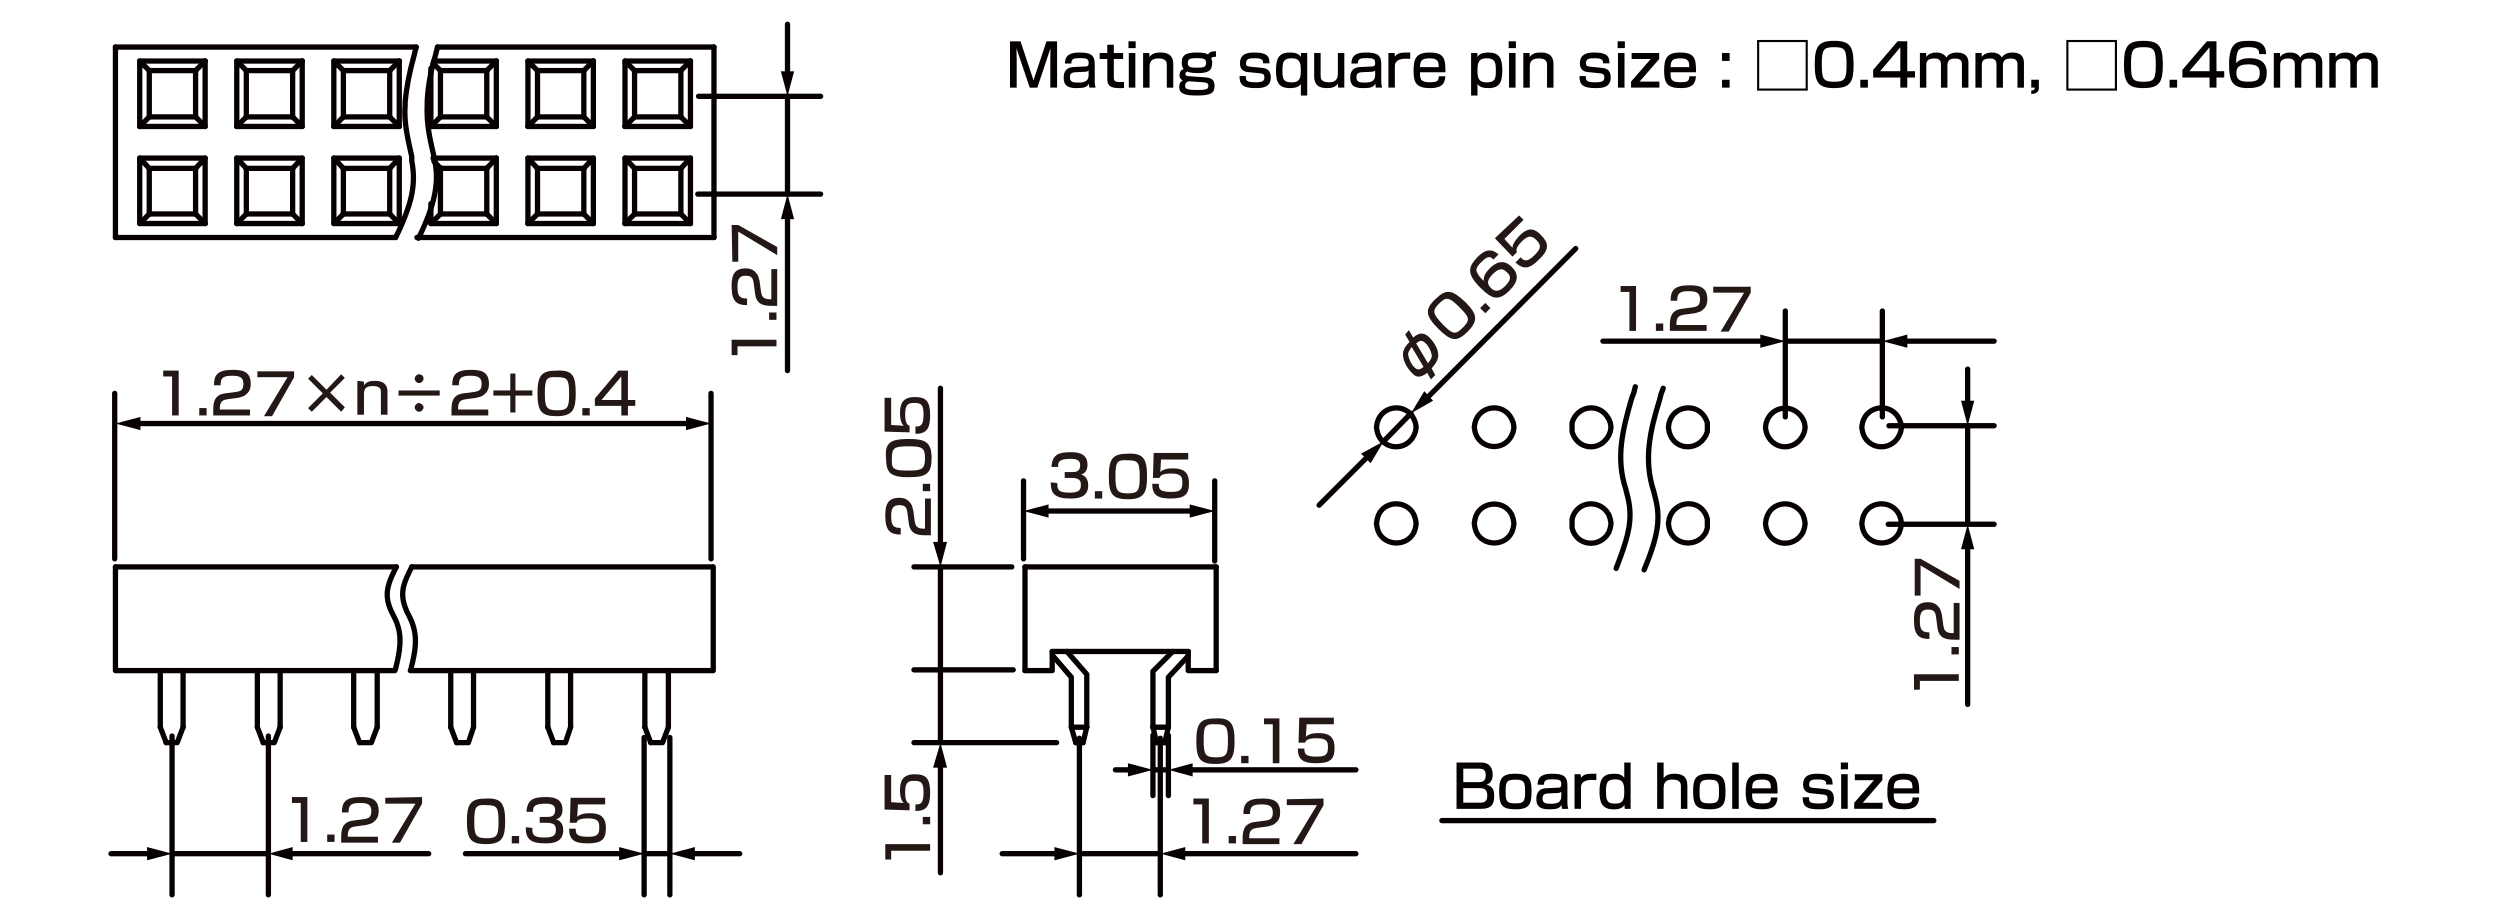 <?xml version="1.0" encoding="UTF-8"?>
<svg id="_レイヤー_1" data-name="レイヤー 1" xmlns="http://www.w3.org/2000/svg" width="119.944mm" height="44.097mm" version="1.1" viewBox="0 0 340 125">
  <defs>
    <style>
      .cls-1 {
        fill: #231815;
      }

      .cls-1, .cls-2, .cls-3 {
        stroke-width: 0px;
      }

      .cls-4 {
        fill: none;
        stroke: #060001;
        stroke-linecap: round;
        stroke-linejoin: round;
        stroke-width: .72px;
      }

      .cls-2 {
        fill: #040000;
      }

      .cls-3 {
        fill: #060001;
      }
    </style>
  </defs>
  <g id="FS0304">
    <g>
      <line class="cls-4" x1="139.4" y1="77.1" x2="165.4" y2="77.1"/>
      <polyline class="cls-4" points="165.4 91.2 161.6 91.2 161.6 88.6"/>
      <polyline class="cls-4" points="158.9 98.9 158.9 92.1 161.6 89.2"/>
      <polyline class="cls-4" points="139.4 91.2 143.1 91.2 143.1 88.6"/>
      <polyline class="cls-4" points="147.8 98.9 147.8 91.7 145.1 88.6"/>
      <polyline class="cls-4" points="143.2 89.2 145.7 92.1 145.7 98.9 147.8 98.9"/>
      <polyline class="cls-4" points="146.3 101 147.3 101 146.8 101"/>
      <line class="cls-4" x1="147.3" y1="101" x2="147.8" y2="98.9"/>
      <line class="cls-4" x1="145.7" y1="98.9" x2="146.3" y2="101"/>
      <line class="cls-4" x1="156.8" y1="98.9" x2="157.3" y2="101"/>
      <polyline class="cls-4" points="157.9 101 158.4 101 157.3 101"/>
      <polyline class="cls-4" points="156.8 98.9 156.8 91.3 159.5 88.6"/>
      <line class="cls-4" x1="143.1" y1="88.6" x2="161.6" y2="88.6"/>
      <polyline class="cls-4" points="158.4 101 158.9 98.9 156.8 98.9"/>
      <line class="cls-4" x1="139.4" y1="77.1" x2="139.4" y2="91.2"/>
      <line class="cls-4" x1="165.4" y1="77.1" x2="165.4" y2="91.2"/>
    </g>
    <path class="cls-4" d="M258.6,71.2l-.1-.6-.2-.6c-1.1-2.2-4.5-1.9-5,.6l-.1.6.1.6c.5,2.4,3.9,2.8,5,.6l.2-.6.1-.6Z"/>
    <path class="cls-4" d="M258.6,58.1l-.1-.6-.2-.5c-1.1-2.3-4.4-1.9-5,.5l-.1.6.1.6c.6,2.5,3.9,2.8,5,.5l.2-.5.1-.6Z"/>
    <path class="cls-4" d="M245.5,71.2l-.1-.6-.2-.6c-1.2-2.2-4.4-1.9-5,.6l-.1.6.1.6c.6,2.5,3.8,2.8,5,.6l.2-.6.1-.6Z"/>
    <path class="cls-4" d="M245.5,58.1l-.1-.6-.2-.5c-1.2-2.2-4.3-1.9-5,.5l-.1.6.1.6c.7,2.5,3.8,2.8,5,.5l.2-.5.1-.6Z"/>
    <path class="cls-4" d="M232.2,71.2v-.6l-.2-.6c-1.1-2.3-4.4-1.8-5,.6l-.1.6.1.6c.5,2.4,3.8,2.8,5,.6l.2-.6v-.6Z"/>
    <path class="cls-4" d="M232.2,58.1v-.6l-.2-.5c-1.1-2.3-4.4-1.9-5,.5l-.1.6.1.6c.6,2.5,3.8,2.8,5,.5l.2-.5v-.6Z"/>
    <path class="cls-4" d="M219.1,71.2l-.1-.6-.2-.6c-1.2-2.2-4.4-1.9-5,.6v1.2c.6,2.5,3.8,2.8,5,.6l.2-.6.1-.6Z"/>
    <path class="cls-4" d="M219.1,58.1l-.1-.6-.2-.5c-1.2-2.3-4.3-1.9-5,.5v1.2c.7,2.5,3.8,2.8,5,.5l.2-.5.1-.6Z"/>
    <path class="cls-4" d="M205.9,71.2l-.1-.6-.2-.6c-1.1-2.2-4.5-1.8-5,.6l-.1.6.1.6c.5,2.4,3.9,2.8,5,.6l.2-.6.1-.6Z"/>
    <path class="cls-4" d="M205.9,58.1l-.1-.6-.2-.5c-1.1-2.3-4.4-1.9-5,.5l-.1.6.1.6c.6,2.4,3.9,2.8,5,.5l.2-.5.1-.6Z"/>
    <path class="cls-4" d="M192.6,71.2l-.1-.6-.2-.6c-1.1-2.2-4.5-1.9-5,.6l-.1.6.1.6c.5,2.4,3.9,2.8,5,.6l.2-.6.1-.6Z"/>
    <path class="cls-4" d="M192.6,58.1l-.1-.6-.2-.5c-1.1-2.3-4.4-1.9-5,.5l-.1.6.1.6c.6,2.5,3.9,2.8,5,.5l.2-.5.1-.6Z"/>
    <path class="cls-4" d="M222.4,52.6l-.2.8-.3.8c-1.2,4.2-2.2,8-.8,12.3l.2.8.1.4c.7,2.9,0,5.2-1,8l-.3.8-.3.8"/>
    <path class="cls-4" d="M226.2,52.8l-.3.8-.2.8c-1.3,4.2-2.2,8.1-.8,12.4l.2.8.1.4c.7,2.9,0,5.3-1,8l-.6,1.5"/>
    <g>
      <path class="cls-4" d="M96.9,91.2"/>
      <path class="cls-4" d="M96.9,55.4"/>
      <line class="cls-4" x1="21.8" y1="91.2" x2="21.8" y2="98.9"/>
      <line class="cls-4" x1="24.9" y1="91.2" x2="24.9" y2="98.9"/>
      <polyline class="cls-4" points="22.6 101 24.1 101 24.9 98.9"/>
      <line class="cls-4" x1="21.8" y1="98.9" x2="22.6" y2="101"/>
      <polyline class="cls-4" points="15.7 77.1 15.7 91.2 53.7 91.2"/>
      <line class="cls-4" x1="15.7" y1="77.1" x2="53.9" y2="77.1"/>
      <line class="cls-4" x1="56" y1="77.1" x2="96.9" y2="77.1"/>
      <line class="cls-4" x1="55.8" y1="91.2" x2="96.9" y2="91.2"/>
      <path class="cls-4" d="M53.9,77.1l-.2.4-.1.2c-1,2-1.3,3.4-.4,5.4l.2.4.2.4c1.1,2.1.9,4,.4,6.2l-.1.4-.1.5"/>
      <path class="cls-4" d="M56,77.1l-.2.4-.1.2c-1,2-1.3,3.3-.4,5.4l.2.4.2.4c1.1,2.2.9,4,.4,6.2l-.1.4-.1.5"/>
      <line class="cls-4" x1="35" y1="98.9" x2="35.8" y2="101"/>
      <polyline class="cls-4" points="38.1 98.9 37.3 101 35.8 101"/>
      <line class="cls-4" x1="38.1" y1="91.2" x2="38.1" y2="98.9"/>
      <line class="cls-4" x1="35" y1="91.2" x2="35" y2="98.9"/>
      <line class="cls-4" x1="48.1" y1="98.9" x2="48.9" y2="101"/>
      <polyline class="cls-4" points="51.3 98.9 50.5 101 48.9 101"/>
      <line class="cls-4" x1="51.3" y1="91.2" x2="51.3" y2="98.9"/>
      <line class="cls-4" x1="48.1" y1="91.2" x2="48.1" y2="98.9"/>
      <line class="cls-4" x1="61.3" y1="98.9" x2="62.1" y2="101"/>
      <polyline class="cls-4" points="64.4 98.9 63.7 101 62.1 101"/>
      <line class="cls-4" x1="64.4" y1="91.2" x2="64.4" y2="98.9"/>
      <line class="cls-4" x1="61.3" y1="91.2" x2="61.3" y2="98.9"/>
      <line class="cls-4" x1="74.5" y1="98.9" x2="75.3" y2="101"/>
      <polyline class="cls-4" points="77.6 98.9 76.9 101 75.3 101"/>
      <line class="cls-4" x1="77.6" y1="91.2" x2="77.6" y2="98.9"/>
      <line class="cls-4" x1="74.5" y1="91.2" x2="74.5" y2="98.9"/>
      <line class="cls-4" x1="87.7" y1="98.9" x2="88.5" y2="101"/>
      <polyline class="cls-4" points="90.9 98.9 90.1 101 88.5 101"/>
      <line class="cls-4" x1="90.9" y1="91.2" x2="90.9" y2="98.9"/>
      <line class="cls-4" x1="87.7" y1="91.2" x2="87.7" y2="98.9"/>
      <line class="cls-4" x1="97" y1="91.2" x2="97" y2="77.1"/>
    </g>
    <line class="cls-4" x1="97.1" y1="32.3" x2="97.1" y2="6.4"/>
    <polyline class="cls-4" points="93.9 8.3 93.9 17.2 92.6 15.9"/>
    <polyline class="cls-4" points="93.9 8.3 92.6 9.6 92.6 15.9"/>
    <line class="cls-4" x1="71.8" y1="21.5" x2="80.7" y2="21.5"/>
    <line class="cls-4" x1="71.8" y1="17.2" x2="80.7" y2="17.2"/>
    <line class="cls-4" x1="71.8" y1="8.3" x2="80.7" y2="8.3"/>
    <line class="cls-4" x1="73.1" y1="9.6" x2="79.4" y2="9.6"/>
    <line class="cls-4" x1="73.1" y1="15.9" x2="79.4" y2="15.9"/>
    <line class="cls-4" x1="67.5" y1="8.3" x2="67.5" y2="17.2"/>
    <line class="cls-4" x1="73.1" y1="15.9" x2="71.8" y2="17.2"/>
    <polyline class="cls-4" points="73.1 9.6 71.8 8.3 71.8 17.2"/>
    <line class="cls-4" x1="73.1" y1="9.6" x2="73.1" y2="15.9"/>
    <polyline class="cls-4" points="80.7 8.3 80.7 17.2 79.4 15.9"/>
    <polyline class="cls-4" points="80.7 8.3 79.4 9.6 79.4 15.9"/>
    <line class="cls-4" x1="86.3" y1="15.9" x2="85" y2="17.2"/>
    <polyline class="cls-4" points="86.3 9.6 85 8.3 85 17.2"/>
    <line class="cls-4" x1="86.3" y1="9.6" x2="86.3" y2="15.9"/>
    <line class="cls-4" x1="85" y1="21.5" x2="93.9" y2="21.5"/>
    <line class="cls-4" x1="85" y1="17.2" x2="93.9" y2="17.2"/>
    <line class="cls-4" x1="85" y1="8.3" x2="93.9" y2="8.3"/>
    <line class="cls-4" x1="86.3" y1="9.6" x2="92.6" y2="9.6"/>
    <line class="cls-4" x1="86.3" y1="15.9" x2="92.6" y2="15.9"/>
    <polyline class="cls-4" points="93.9 30.4 92.6 29.1 92.6 22.9"/>
    <line class="cls-4" x1="71.8" y1="30.4" x2="80.7" y2="30.4"/>
    <line class="cls-4" x1="73.1" y1="22.9" x2="79.4" y2="22.9"/>
    <polyline class="cls-4" points="79.4 29.1 73.1 29.1 71.8 30.4"/>
    <line class="cls-4" x1="73.1" y1="22.9" x2="73.1" y2="29.1"/>
    <polyline class="cls-4" points="80.7 30.4 79.4 29.1 79.4 22.9"/>
    <polyline class="cls-4" points="85 30.4 86.3 29.1 86.3 22.9"/>
    <line class="cls-4" x1="85" y1="30.4" x2="93.9" y2="30.4"/>
    <line class="cls-4" x1="86.3" y1="22.9" x2="92.6" y2="22.9"/>
    <line class="cls-4" x1="86.3" y1="29.1" x2="92.6" y2="29.1"/>
    <line class="cls-4" x1="67.5" y1="21.5" x2="67.5" y2="30.4"/>
    <polyline class="cls-4" points="73.1 22.9 71.8 21.5 71.8 30.4"/>
    <polyline class="cls-4" points="80.7 30.4 80.7 21.5 79.4 22.9"/>
    <polyline class="cls-4" points="86.3 22.9 85 21.5 85 30.4"/>
    <polyline class="cls-4" points="93.9 30.4 93.9 21.5 92.6 22.9"/>
    <line class="cls-4" x1="45.4" y1="21.5" x2="54.3" y2="21.5"/>
    <line class="cls-4" x1="45.4" y1="17.2" x2="54.3" y2="17.2"/>
    <line class="cls-4" x1="45.4" y1="8.3" x2="54.3" y2="8.3"/>
    <line class="cls-4" x1="46.7" y1="15.9" x2="45.4" y2="17.2"/>
    <polyline class="cls-4" points="46.7 9.6 45.4 8.3 45.4 17.2"/>
    <polyline class="cls-4" points="54.3 8.3 54.3 17.2 53 15.9"/>
    <line class="cls-4" x1="53" y1="9.6" x2="54.3" y2="8.3"/>
    <polyline class="cls-4" points="46.7 15.9 46.7 9.6 53 9.6"/>
    <polyline class="cls-4" points="46.7 15.9 53 15.9 53 9.6"/>
    <line class="cls-4" x1="59.9" y1="15.9" x2="58.6" y2="17.2"/>
    <line class="cls-4" x1="58.9" y1="8.6" x2="59.9" y2="9.6"/>
    <line class="cls-4" x1="58.6" y1="9.3" x2="58.6" y2="17.2"/>
    <polyline class="cls-4" points="59.9 15.9 59.9 9.6 66.2 9.6"/>
    <polyline class="cls-4" points="59.9 15.9 66.2 15.9 66.2 9.6"/>
    <line class="cls-4" x1="32.2" y1="21.5" x2="41.1" y2="21.5"/>
    <line class="cls-4" x1="19" y1="21.5" x2="27.9" y2="21.5"/>
    <line class="cls-4" x1="32.2" y1="17.2" x2="41.1" y2="17.2"/>
    <line class="cls-4" x1="32.2" y1="8.3" x2="41.1" y2="8.3"/>
    <line class="cls-4" x1="33.5" y1="9.6" x2="39.8" y2="9.6"/>
    <line class="cls-4" x1="33.5" y1="15.9" x2="39.8" y2="15.9"/>
    <line class="cls-4" x1="19" y1="17.2" x2="27.9" y2="17.2"/>
    <line class="cls-4" x1="19" y1="8.3" x2="27.9" y2="8.3"/>
    <line class="cls-4" x1="20.3" y1="15.9" x2="19" y2="17.2"/>
    <polyline class="cls-4" points="20.3 9.6 19 8.3 19 17.2"/>
    <polyline class="cls-4" points="27.9 8.3 27.9 17.2 26.6 15.9"/>
    <line class="cls-4" x1="26.6" y1="9.6" x2="27.9" y2="8.3"/>
    <polyline class="cls-4" points="20.3 15.9 20.3 9.6 26.6 9.6"/>
    <polyline class="cls-4" points="20.3 15.9 26.6 15.9 26.6 9.6"/>
    <line class="cls-4" x1="33.5" y1="15.9" x2="32.2" y2="17.2"/>
    <polyline class="cls-4" points="33.5 9.6 32.2 8.3 32.2 17.2"/>
    <line class="cls-4" x1="33.5" y1="9.6" x2="33.5" y2="15.9"/>
    <polyline class="cls-4" points="41.1 8.3 41.1 17.2 39.8 15.9"/>
    <polyline class="cls-4" points="41.1 8.3 39.8 9.6 39.8 15.9"/>
    <polyline class="cls-4" points="54.3 30.4 45.4 30.4 46.7 29.1"/>
    <line class="cls-4" x1="53" y1="29.1" x2="54.3" y2="30.4"/>
    <polyline class="cls-4" points="46.7 29.1 46.7 22.9 53 22.9"/>
    <polyline class="cls-4" points="46.7 29.1 53 29.1 53 22.9"/>
    <line class="cls-4" x1="59.9" y1="22.9" x2="66.2" y2="22.9"/>
    <polyline class="cls-4" points="59.9 29.1 66.2 29.1 66.2 22.9"/>
    <line class="cls-4" x1="32.2" y1="30.4" x2="41.1" y2="30.4"/>
    <line class="cls-4" x1="33.5" y1="22.9" x2="39.8" y2="22.9"/>
    <line class="cls-4" x1="33.5" y1="29.1" x2="39.8" y2="29.1"/>
    <polyline class="cls-4" points="27.9 30.4 19 30.4 20.3 29.1"/>
    <line class="cls-4" x1="26.6" y1="29.1" x2="27.9" y2="30.4"/>
    <polyline class="cls-4" points="20.3 29.1 20.3 22.9 26.6 22.9"/>
    <polyline class="cls-4" points="20.3 29.1 26.6 29.1 26.6 22.9"/>
    <polyline class="cls-4" points="32.2 30.4 33.5 29.1 33.5 22.9"/>
    <polyline class="cls-4" points="41.1 30.4 39.8 29.1 39.8 22.9"/>
    <polyline class="cls-4" points="20.3 22.9 19 21.5 19 30.4"/>
    <polyline class="cls-4" points="27.9 30.4 27.9 21.5 26.6 22.9"/>
    <polyline class="cls-4" points="33.5 22.9 32.2 21.5 32.2 30.4"/>
    <polyline class="cls-4" points="41.1 30.4 41.1 21.5 39.8 22.9"/>
    <polyline class="cls-4" points="46.7 22.9 45.4 21.5 45.4 30.4"/>
    <polyline class="cls-4" points="54.3 30.4 54.3 21.5 53 22.9"/>
    <line class="cls-4" x1="59.9" y1="22.8" x2="59.9" y2="22.9"/>
    <line class="cls-4" x1="15.7" y1="32.3" x2="15.7" y2="6.4"/>
    <line class="cls-4" x1="15.7" y1="6.4" x2="56.6" y2="6.4"/>
    <line class="cls-4" x1="15.7" y1="32.3" x2="53.8" y2="32.3"/>
    <line class="cls-4" x1="58.6" y1="30.4" x2="67.5" y2="30.4"/>
    <line class="cls-4" x1="58.9" y1="21.5" x2="67.5" y2="21.5"/>
    <line class="cls-4" x1="66.2" y1="29.1" x2="67.5" y2="30.4"/>
    <line class="cls-4" x1="66.2" y1="22.9" x2="67.5" y2="21.5"/>
    <line class="cls-4" x1="58.6" y1="17.2" x2="67.5" y2="17.2"/>
    <line class="cls-4" x1="59" y1="8.3" x2="67.5" y2="8.3"/>
    <line class="cls-4" x1="66.2" y1="15.9" x2="67.5" y2="17.2"/>
    <line class="cls-4" x1="66.2" y1="9.6" x2="67.5" y2="8.3"/>
    <line class="cls-4" x1="59.5" y1="6.4" x2="97.1" y2="6.4"/>
    <line class="cls-4" x1="56.7" y1="32.3" x2="97.1" y2="32.3"/>
    <path class="cls-4" d="M56.6,6.4l-.1.4-.1.4-.1.4c-.6,2.2-1,4.1-1.2,6.3v.4c-.2,2.4.4,4.7.9,7v.6c.7,3.5-.3,6.3-1.8,9.6l-.2.4-.2.4"/>
    <path class="cls-4" d="M59.5,6.4l-.2.8-.1.4c-.6,2-1,4.1-1.1,6.2v.4c-.1,2.7.3,4.4.9,7l.1.4v.2c.8,3.4-.4,6.8-1.8,9.8l-.4.8"/>
    <line class="cls-4" x1="58.6" y1="27.7" x2="58.6" y2="30.4"/>
    <polyline class="cls-4" points="59 21.9 59.9 22.9 59.9 29.1 58.6 30.4"/>
    <line class="cls-4" x1="256" y1="56.7" x2="256" y2="42.3"/>
    <line class="cls-4" x1="242.8" y1="56.7" x2="242.8" y2="42.3"/>
    <line class="cls-4" x1="165.2" y1="76.3" x2="165.2" y2="65.4"/>
    <line class="cls-4" x1="139.2" y1="76" x2="139.2" y2="65.4"/>
    <line class="cls-4" x1="143.7" y1="101" x2="124.3" y2="101"/>
    <line class="cls-4" x1="36.5" y1="100.1" x2="36.5" y2="121.7"/>
    <line class="cls-4" x1="23.4" y1="100.1" x2="23.4" y2="121.7"/>
    <line class="cls-4" x1="91.1" y1="100.3" x2="91.1" y2="121.7"/>
    <line class="cls-4" x1="87.6" y1="100.3" x2="87.6" y2="121.7"/>
    <line class="cls-4" x1="137.8" y1="91.1" x2="124.3" y2="91.1"/>
    <line class="cls-4" x1="137.6" y1="77.1" x2="124.3" y2="77.1"/>
    <line class="cls-4" x1="96.7" y1="76" x2="96.7" y2="53.5"/>
    <line class="cls-4" x1="15.6" y1="76" x2="15.6" y2="53.5"/>
    <line class="cls-4" x1="256.9" y1="57.9" x2="271.2" y2="57.9"/>
    <line class="cls-4" x1="256.8" y1="71.3" x2="271.2" y2="71.3"/>
    <line class="cls-4" x1="95" y1="13.1" x2="111.6" y2="13.1"/>
    <line class="cls-4" x1="94.9" y1="26.4" x2="111.6" y2="26.4"/>
    <line class="cls-4" x1="23.4" y1="116.1" x2="36.5" y2="116.1"/>
    <g>
      <line class="cls-4" x1="15.1" y1="116.1" x2="20.6" y2="116.1"/>
      <polygon class="cls-3" points="20 117 23.4 116.1 20 115.2 20 117"/>
    </g>
    <g>
      <line class="cls-4" x1="39.2" y1="116.1" x2="58.3" y2="116.1"/>
      <polygon class="cls-3" points="39.8 117 36.5 116.1 39.8 115.2 39.8 117"/>
    </g>
    <line class="cls-4" x1="87.6" y1="116.1" x2="91.1" y2="116.1"/>
    <g>
      <line class="cls-4" x1="63.3" y1="116.1" x2="84.9" y2="116.1"/>
      <polygon class="cls-3" points="84.2 117 87.6 116.1 84.2 115.2 84.2 117"/>
    </g>
    <g>
      <line class="cls-4" x1="100.6" y1="116.1" x2="93.9" y2="116.1"/>
      <polygon class="cls-3" points="94.5 115.2 91.1 116.1 94.5 117 94.5 115.2"/>
    </g>
    <g>
      <line class="cls-4" x1="18.5" y1="57.6" x2="94" y2="57.6"/>
      <polygon class="cls-3" points="19.1 58.5 15.7 57.6 19.1 56.7 19.1 58.5"/>
      <polygon class="cls-3" points="93.3 58.5 96.7 57.6 93.3 56.7 93.3 58.5"/>
    </g>
    <line class="cls-4" x1="107.1" y1="13.1" x2="107.1" y2="26.4"/>
    <g>
      <line class="cls-4" x1="107.1" y1="10.3" x2="107.1" y2="3.3"/>
      <polygon class="cls-3" points="108 9.7 107.1 13.1 106.2 9.7 108 9.7"/>
    </g>
    <g>
      <line class="cls-4" x1="107.1" y1="29.2" x2="107.1" y2="50.4"/>
      <polygon class="cls-3" points="106.2 29.8 107.1 26.4 108 29.8 106.2 29.8"/>
    </g>
    <g>
      <line class="cls-4" x1="142" y1="69.5" x2="162.4" y2="69.5"/>
      <polygon class="cls-3" points="142.6 70.4 139.2 69.5 142.6 68.6 142.6 70.4"/>
      <polygon class="cls-3" points="161.8 70.4 165.2 69.5 161.8 68.6 161.8 70.4"/>
    </g>
    <line class="cls-4" x1="127.9" y1="77.1" x2="127.9" y2="91.1"/>
    <line class="cls-4" x1="127.9" y1="91.1" x2="127.9" y2="101"/>
    <line class="cls-4" x1="146.8" y1="100.4" x2="146.8" y2="121.7"/>
    <line class="cls-4" x1="157.8" y1="100.4" x2="157.8" y2="121.7"/>
    <line class="cls-4" x1="146.8" y1="116.1" x2="157.8" y2="116.1"/>
    <g>
      <line class="cls-4" x1="136.3" y1="116.1" x2="144" y2="116.1"/>
      <polygon class="cls-3" points="143.4 117 146.8 116.1 143.4 115.2 143.4 117"/>
    </g>
    <g>
      <line class="cls-4" x1="184.4" y1="116.1" x2="160.6" y2="116.1"/>
      <polygon class="cls-3" points="161.2 115.2 157.8 116.1 161.2 117 161.2 115.2"/>
    </g>
    <line class="cls-4" x1="156.8" y1="100" x2="156.8" y2="108.2"/>
    <line class="cls-4" x1="158.9" y1="100" x2="158.9" y2="108.2"/>
    <line class="cls-4" x1="156.8" y1="104.7" x2="158.9" y2="104.7"/>
    <g>
      <line class="cls-4" x1="151.7" y1="104.7" x2="154" y2="104.7"/>
      <polygon class="cls-3" points="153.4 105.6 156.8 104.7 153.4 103.8 153.4 105.6"/>
    </g>
    <g>
      <line class="cls-4" x1="184.4" y1="104.7" x2="161.6" y2="104.7"/>
      <polygon class="cls-3" points="162.2 103.8 158.9 104.7 162.2 105.6 162.2 103.8"/>
    </g>
    <line class="cls-4" x1="188.2" y1="60" x2="191.9" y2="56.2"/>
    <g>
      <line class="cls-4" x1="193.9" y1="54.3" x2="214.3" y2="33.8"/>
      <polygon class="cls-3" points="194.9 54.5 191.9 56.2 193.7 53.2 194.9 54.5"/>
    </g>
    <g>
      <line class="cls-4" x1="186.2" y1="61.9" x2="179.4" y2="68.7"/>
      <polygon class="cls-3" points="185.1 61.7 188.2 60 186.4 63 185.1 61.7"/>
    </g>
    <line class="cls-4" x1="242.8" y1="46.4" x2="256" y2="46.4"/>
    <g>
      <line class="cls-4" x1="218" y1="46.4" x2="240.1" y2="46.4"/>
      <polygon class="cls-3" points="239.4 47.3 242.8 46.4 239.4 45.5 239.4 47.3"/>
    </g>
    <g>
      <line class="cls-4" x1="271.2" y1="46.4" x2="258.8" y2="46.4"/>
      <polygon class="cls-3" points="259.4 45.5 256 46.4 259.4 47.3 259.4 45.5"/>
    </g>
    <line class="cls-4" x1="267.6" y1="57.9" x2="267.6" y2="71.3"/>
    <g>
      <line class="cls-4" x1="267.6" y1="50.2" x2="267.6" y2="55.2"/>
      <polygon class="cls-3" points="266.7 54.5 267.6 57.9 268.5 54.5 266.7 54.5"/>
    </g>
    <g>
      <line class="cls-4" x1="267.6" y1="74.1" x2="267.6" y2="95.8"/>
      <polygon class="cls-3" points="266.7 74.7 267.6 71.3 268.5 74.7 266.7 74.7"/>
    </g>
    <g>
      <path class="cls-1" d="M99.5,46.2h6.1v.9h-5.3v1.2h-.8s0-2.1,0-2.1Z"/>
      <path class="cls-1" d="M104.6,42.5h1v1h-1v-1Z"/>
      <path class="cls-1" d="M103.5,39.7c.1.5.2,1,1.2,1h.2v-4.1h.8v5h-.7c-1,0-2.1-.1-2.3-1.6l-.2-1.5c-.1-.7-.3-1-1.1-1s-1.1.4-1.1,1.5c0,1.3.3,1.6,1.3,1.6v.9c-1.3,0-2.1-.4-2.1-2.5,0-1.2.1-2.5,1.9-2.5.8,0,1.2.3,1.5.7.2.2.3.6.4,1l.2,1.5Z"/>
      <path class="cls-1" d="M99.5,30.6h.9l5.3,3v1.1l-5.3-3.2v4.1h-.8l-.1-5h0Z"/>
    </g>
    <g>
      <path class="cls-1" d="M41.8,108.4v6.1h-.9v-5.3h-1.2v-.8s2.1,0,2.1,0Z"/>
      <path class="cls-1" d="M45.5,113.5v1h-1v-1h1Z"/>
      <path class="cls-1" d="M48.3,112.4c-.5.1-1,.2-1,1.2v.2h4.1v.8h-5v-.7c0-1,.1-2.1,1.6-2.3l1.5-.2c.7-.1,1-.3,1-1.1s-.4-1.1-1.5-1.1c-1.3,0-1.6.3-1.6,1.3h-.9c0-1.3.4-2.1,2.5-2.1,1.2,0,2.5.1,2.5,1.9,0,.8-.3,1.2-.7,1.5-.2.2-.6.3-1,.4l-1.5.2Z"/>
      <path class="cls-1" d="M57.4,108.4v.9l-3,5.3h-1.1l3.2-5.3h-4.1v-.8l5-.1h0Z"/>
    </g>
    <g>
      <path class="cls-1" d="M164.4,108.6v6.1h-.9v-5.3h-1.2v-.8s2.1,0,2.1,0Z"/>
      <path class="cls-1" d="M168.1,113.7v1h-1v-1h1Z"/>
      <path class="cls-1" d="M170.9,112.6c-.5.1-1,.2-1,1.2v.2h4.1v.8h-5v-.7c0-1,.1-2.1,1.6-2.3l1.5-.2c.7-.1,1-.3,1-1.1s-.4-1.1-1.5-1.1c-1.3,0-1.6.3-1.6,1.3h-.9c0-1.3.4-2.1,2.5-2.1,1.2,0,2.5.1,2.5,1.9,0,.8-.3,1.2-.7,1.5-.2.2-.6.3-1,.4l-1.5.2Z"/>
      <path class="cls-1" d="M180,108.6v.9l-3,5.3h-1.1l3.2-5.3h-4.1v-.8l5-.1h0Z"/>
    </g>
    <g>
      <path class="cls-1" d="M222.5,38.9v6.1h-.9v-5.3h-1.2v-.8h2.1Z"/>
      <path class="cls-1" d="M226.2,44v1h-1v-1h1Z"/>
      <path class="cls-1" d="M229,42.8c-.5.1-1,.2-1,1.2v.2h4.1v.8h-5v-.7c0-1,.1-2.1,1.6-2.3l1.5-.2c.7-.1,1-.3,1-1.1s-.4-1.1-1.5-1.1c-1.3,0-1.6.3-1.6,1.3h-.9c0-1.3.4-2.1,2.5-2.1,1.2,0,2.5.1,2.5,1.9,0,.8-.3,1.2-.7,1.5-.2.2-.6.3-1,.4l-1.5.2Z"/>
      <path class="cls-1" d="M238.1,38.9v.9l-3,5.3h-1.1l3.2-5.3h-4.2v-.8h5.1v-.1Z"/>
    </g>
    <g>
      <path class="cls-1" d="M260.3,91.7h6.1v.9h-5.3v1.2h-.8v-2.1h0Z"/>
      <path class="cls-1" d="M265.4,88h1v1h-1v-1Z"/>
      <path class="cls-1" d="M264.3,85.1c.1.5.2,1,1.2,1h.2v-4.1h.8v5h-.7c-1,0-2.1-.1-2.3-1.6l-.2-1.5c-.1-.7-.3-1-1.1-1s-1.1.4-1.1,1.5c0,1.3.3,1.6,1.3,1.6v.9c-1.3,0-2.1-.4-2.1-2.5,0-1.2.1-2.5,1.9-2.5.8,0,1.2.3,1.5.7.2.2.3.6.4,1l.2,1.5Z"/>
      <path class="cls-1" d="M260.3,76h.9l5.3,3v1.1l-5.3-3.2v4.1h-.8v-5h-.1Z"/>
    </g>
    <g>
      <path class="cls-1" d="M24.3,50.4v6.1h-.9v-5.3h-1.2v-.8h2.1Z"/>
      <path class="cls-1" d="M28.1,55.5v1h-1v-1h1Z"/>
      <path class="cls-1" d="M30.9,54.3c-.5.1-1,.2-1,1.2v.2h4.1v.8h-5v-.7c0-1,.1-2.1,1.6-2.3l1.5-.2c.7-.1,1-.3,1-1.1s-.4-1.1-1.5-1.1c-1.3,0-1.6.3-1.6,1.3h-.9c0-1.3.4-2.1,2.5-2.1,1.2,0,2.5.1,2.5,1.9,0,.8-.3,1.2-.7,1.5-.2.2-.6.3-1,.4l-1.5.2Z"/>
      <path class="cls-1" d="M40,50.4v.9l-3,5.3h-1.1l3.2-5.3h-4.1v-.8h5v-.1Z"/>
      <path class="cls-1" d="M46.4,50.9l.5.5-2,2,2,2-.5.6-2-2-2,2-.5-.5,2-2-2-2,.5-.5,2,2,2-2.1Z"/>
      <path class="cls-1" d="M49.5,51.9v.5c.4-.6,1.1-.6,1.5-.6s1.7,0,1.7,1.5v3.1h-.9v-3c0-.4,0-.9-1.1-.9s-1.2.5-1.2,1.2v2.7h-.9v-4.6l.9.1h0Z"/>
      <path class="cls-1" d="M59.8,53.1v.7h-5.6v-.7h5.6ZM57.6,51.5c0,.3-.3.6-.6.6s-.6-.3-.6-.6.3-.6.6-.6.6.2.6.6ZM57.6,55.4c0,.3-.3.6-.6.6s-.6-.3-.6-.6.3-.6.6-.6c.3.1.6.3.6.6Z"/>
      <path class="cls-1" d="M63.3,54.3c-.5.1-1,.2-1,1.2v.2h4.1v.8h-5v-.7c0-1,.1-2.1,1.6-2.3l1.5-.2c.7-.1,1-.3,1-1.1s-.4-1.1-1.5-1.1c-1.3,0-1.6.3-1.6,1.3h-.9c0-1.3.4-2.1,2.5-2.1,1.2,0,2.5.1,2.5,1.9,0,.8-.3,1.2-.7,1.5-.2.2-.6.3-1,.4l-1.5.2Z"/>
      <path class="cls-1" d="M69.4,53.1v-2.3h.7v2.3h2.3v.7h-2.3v2.3h-.7v-2.3h-2.3v-.7h2.3Z"/>
      <path class="cls-1" d="M78.3,53.5c0,2.2-.4,3.1-2.6,3.1-2.1,0-2.6-.7-2.6-3.1s.5-3.1,2.6-3.1c2.2-.1,2.6.7,2.6,3.1ZM74.1,53.5c0,1.9.2,2.3,1.7,2.3,1.4,0,1.6-.4,1.6-2.2,0-2-.2-2.3-1.6-2.3-1.5-.1-1.7.2-1.7,2.2Z"/>
      <path class="cls-1" d="M80.2,55.5v1h-1v-1h1Z"/>
      <path class="cls-1" d="M85.4,50.4v4h1v.8h-1v1.3h-.9v-1.3h-3.6v-1l3.2-3.8h1.3ZM84.5,51.2l-2.7,3.2h2.7v-3.2Z"/>
    </g>
    <g>
      <path class="cls-1" d="M68.7,111.7c0,2.2-.4,3.1-2.6,3.1-2.1,0-2.6-.7-2.6-3.1s.5-3.1,2.6-3.1c2.1-.1,2.6.7,2.6,3.1ZM64.5,111.7c0,1.9.2,2.3,1.7,2.3,1.4,0,1.6-.4,1.6-2.2,0-2-.2-2.3-1.6-2.3-1.5-.1-1.7.2-1.7,2.2Z"/>
      <path class="cls-1" d="M70.6,113.7v1h-1v-1h1Z"/>
      <path class="cls-1" d="M72.4,112.6c0,.8,0,1.3,1.6,1.3,1.1,0,1.6-.2,1.6-1,0-.4,0-1-1.2-1h-1v-.8h1c.4,0,1.1,0,1.1-.9,0-.7-.4-.9-1.3-.9-1.7,0-1.7.5-1.7,1.1h-.9c.1-1.7,1-2,2.6-2,.7,0,2.3,0,2.3,1.7,0,1.1-.7,1.3-.9,1.3.2.1,1,.3,1,1.5,0,1.7-1.5,1.8-2.4,1.8-2.2,0-2.7-.7-2.7-2.2l.9.1h0Z"/>
      <path class="cls-1" d="M82.3,108.6v.8h-3.7l-.1,1.7c.2-.2.6-.5,1.7-.5,1.2,0,2.2.3,2.2,2,0,1.5-.5,2.1-2.5,2.1-1.8,0-2.5-.5-2.5-2h.9c0,.6,0,1.1,1.6,1.1,1.2,0,1.6-.2,1.6-1.2,0-.7,0-1.3-1.5-1.3-1.3,0-1.5.3-1.6.6h-.9l.1-3.4h4.7s0,.1,0,.1Z"/>
    </g>
    <g>
      <path class="cls-1" d="M191.6,44.9l.6,1c1-.9,1.7-.5,2.2,0,.7.7,1.2,1.6,1.2,2.4,0,.5-.2,1-.9,1.8l.5.9-.6.6-.5-.9c-.9.7-1.5.7-2.1,0-.6-.6-1.2-1.6-1.2-2.5,0-.5.2-1,.9-1.7l-.6-1,.5-.6ZM192,47.2c-.4.5-.5.8-.5,1,.1.6.4,1.3.8,1.7.5.5.8.4,1.3,0l-1.6-2.7ZM194.2,49.4c.4-.5.6-.8.5-1.2s-.3-1-.8-1.5c-.6-.6-.9-.3-1.3,0l1.6,2.7Z"/>
      <path class="cls-1" d="M199.3,41.1c1.6,1.6,1.8,2.5.3,4s-2.3,1.3-4-.4-1.9-2.6-.4-4c1.5-1.5,2.3-1.3,4.1.4ZM196.2,44.1c1.4,1.4,1.7,1.5,2.8.4,1-1,.8-1.4-.5-2.7-1.4-1.4-1.8-1.5-2.8-.5s-.8,1.4.5,2.8Z"/>
      <path class="cls-1" d="M202,41.2l.7.7-.7.7-.7-.7.7-.7Z"/>
      <path class="cls-1" d="M203.1,35.3c-.3-.3-.6-.7-1.6.3-.8.8-.8,1.1-.6,1.5.1.2.3.6.9,1.1-.1-.7.4-1.3.8-1.7.7-.7,1.8-1.4,3-.2,1,1,.9,2-.3,3.2-1.5,1.5-2.4,1.2-4-.4-2-2-1.5-2.9-.4-4.1.5-.5,1.6-1.6,2.9-.4l-.7.7ZM202.8,39.2c.7.7,1.4.2,1.9-.3.9-.9.8-1.4.2-1.9-.5-.5-1-.6-1.9.3-.9.9-.7,1.4-.2,1.9Z"/>
      <path class="cls-1" d="M206.6,29.3l.6.6-2.6,2.6,1.1,1.2c0-.3.1-.7.9-1.6.9-.9,1.8-1.4,3-.1,1,1,1.2,1.9-.3,3.3-1.3,1.3-2.1,1.4-3.2.4l.7-.7c.4.4.8.8,1.9-.3.8-.8,1-1.3.3-2-.5-.5-1-.9-2,.1-.9.9-.8,1.3-.7,1.5l-.6.6-2.4-2.5,3.3-3.1Z"/>
    </g>
    <g>
      <path class="cls-1" d="M124.4,70.9c.1.5.2,1,1.2,1h.2v-4.1h.8v5h-.7c-1,0-2.1-.1-2.3-1.6l-.2-1.5c-.1-.7-.3-1-1.1-1s-1.1.4-1.1,1.5c0,1.3.3,1.6,1.3,1.6v.9c-1.3,0-2.1-.4-2.1-2.5,0-1.2.1-2.5,1.9-2.5.8,0,1.2.3,1.5.7.2.2.3.6.4,1l.2,1.5Z"/>
      <path class="cls-1" d="M125.5,65.8h1v1h-1v-1Z"/>
      <path class="cls-1" d="M123.6,59.7c2.2,0,3.1.4,3.1,2.6,0,2.1-.7,2.6-3.1,2.6s-3.1-.5-3.1-2.6c-.2-2.1.6-2.6,3.1-2.6ZM123.5,64c1.9,0,2.3-.2,2.3-1.7,0-1.4-.4-1.6-2.2-1.6-2,0-2.3.2-2.3,1.6-.1,1.5.2,1.7,2.2,1.7Z"/>
      <path class="cls-1" d="M120.4,54.1h.8v3.7l1.7.1c-.2-.2-.5-.6-.5-1.7,0-1.2.3-2.2,2-2.2,1.5,0,2.1.5,2.1,2.5,0,1.8-.5,2.5-2,2.5v-1c.6,0,1.1,0,1.1-1.6,0-1.2-.2-1.6-1.2-1.6-.7,0-1.3,0-1.3,1.5,0,1.3.3,1.5.6,1.6v.9l-3.4-.1v-4.6s.1,0,.1,0Z"/>
    </g>
    <g>
      <path class="cls-1" d="M143.8,65.7c0,.8,0,1.3,1.6,1.3,1.1,0,1.6-.2,1.6-1,0-.4,0-1-1.2-1h-1v-.8h1c.4,0,1.1,0,1.1-.9,0-.7-.4-.9-1.3-.9-1.7,0-1.7.5-1.7,1.1h-.9c.1-1.7,1-2,2.6-2,.7,0,2.3,0,2.3,1.7,0,1.1-.7,1.3-.9,1.3.2.1,1,.3,1,1.5,0,1.7-1.5,1.8-2.4,1.8-2.2,0-2.7-.7-2.7-2.2l.9.1h0Z"/>
      <path class="cls-1" d="M149.9,66.8v1h-1v-1h1Z"/>
      <path class="cls-1" d="M156,64.8c0,2.2-.4,3.1-2.6,3.1-2.1,0-2.6-.7-2.6-3.1s.5-3.1,2.6-3.1c2.1-.1,2.6.7,2.6,3.1ZM151.7,64.8c0,1.9.2,2.3,1.7,2.3,1.4,0,1.6-.4,1.6-2.2,0-2-.2-2.3-1.6-2.3-1.5-.1-1.7.2-1.7,2.2Z"/>
      <path class="cls-1" d="M161.6,61.7v.8h-3.7l-.1,1.7c.2-.2.6-.5,1.7-.5,1.2,0,2.2.3,2.2,2,0,1.5-.5,2.1-2.5,2.1-1.8,0-2.5-.5-2.5-2h.9c0,.6,0,1.1,1.6,1.1,1.2,0,1.6-.2,1.6-1.2,0-.7,0-1.3-1.5-1.3-1.3,0-1.5.3-1.6.6h-.9l.1-3.4h4.7v.1Z"/>
    </g>
    <g>
      <path class="cls-1" d="M167.9,100.8c0,2.2-.4,3.1-2.6,3.1-2.1,0-2.6-.7-2.6-3.1s.5-3.1,2.6-3.1c2.1-.1,2.6.7,2.6,3.1ZM163.7,100.7c0,1.9.2,2.3,1.7,2.3,1.4,0,1.6-.4,1.6-2.2,0-2-.2-2.3-1.6-2.3-1.6-.1-1.7.3-1.7,2.2Z"/>
      <path class="cls-1" d="M169.8,102.8v1h-1v-1h1Z"/>
      <path class="cls-1" d="M174,97.7v6.1h-.9v-5.3h-1.2v-.8s2.1,0,2.1,0Z"/>
      <path class="cls-1" d="M181.4,97.7v.8h-3.7l-.1,1.7c.2-.2.6-.5,1.7-.5,1.2,0,2.2.3,2.2,2,0,1.5-.5,2.1-2.5,2.1-1.8,0-2.5-.5-2.5-2h.9c0,.6,0,1.1,1.6,1.1,1.2,0,1.6-.2,1.6-1.2,0-.7,0-1.3-1.5-1.3-1.3,0-1.5.3-1.6.6h-.9l.1-3.4h4.7v.1Z"/>
    </g>
    <g>
      <path class="cls-1" d="M120.4,114.8h6.1v.9h-5.3v1.2h-.8s0-2.1,0-2.1Z"/>
      <path class="cls-1" d="M125.5,111.1h1v1h-1v-1Z"/>
      <path class="cls-1" d="M120.4,105.4h.8v3.7l1.7.1c-.2-.2-.5-.6-.5-1.7,0-1.2.3-2.2,2-2.2,1.5,0,2.1.5,2.1,2.5,0,1.8-.5,2.5-2,2.5v-.9c.6,0,1.1,0,1.1-1.6,0-1.2-.2-1.6-1.2-1.6-.7,0-1.3,0-1.3,1.5,0,1.3.3,1.5.6,1.6v.9l-3.4-.1v-4.7s.1,0,.1,0Z"/>
    </g>
    <g>
      <line class="cls-4" x1="127.9" y1="74.3" x2="127.9" y2="52.8"/>
      <polygon class="cls-3" points="128.8 73.7 127.9 77.1 126.9 73.7 128.8 73.7"/>
    </g>
    <g>
      <line class="cls-4" x1="127.9" y1="103.8" x2="127.9" y2="118.7"/>
      <polygon class="cls-3" points="126.9 104.4 127.9 101 128.8 104.4 126.9 104.4"/>
    </g>
  </g>
  <line class="cls-4" x1="196.1" y1="111.6" x2="263" y2="111.6"/>
  <g>
    <path class="cls-2" d="M201.414,103.701c1.312,0,1.591.936,1.591,1.647,0,.552-.16,1.127-.831,1.367.615.184,1.039.472,1.039,1.52,0,1.055-.296,1.767-1.751,1.767h-3.374v-6.301h3.326ZM199.006,104.54v1.831h2.056c.887,0,.991-.408.991-.991,0-.672-.312-.84-.96-.84h-2.087ZM199.006,107.187v1.975h2.295c.584,0,.968-.144.968-.991,0-.983-.655-.983-1.079-.983h-2.184Z"/>
    <path class="cls-2" d="M206.022,105.228c1.591,0,2.271.296,2.271,2.327,0,1.694-.199,2.511-2.135,2.511-1.751,0-2.271-.416-2.271-2.407,0-1.647.248-2.431,2.135-2.431ZM206.094,109.258c1.239,0,1.319-.328,1.319-1.72,0-1.255-.216-1.503-1.319-1.503-1.271,0-1.327.376-1.327,1.623,0,1.239.063,1.6,1.327,1.6Z"/>
    <path class="cls-2" d="M213.165,108.994c0,.616.072.855.12,1.008h-.848c-.048-.2-.056-.28-.071-.536-.248.448-.576.601-1.632.601-.911,0-1.791-.137-1.791-1.392,0-.32,0-1.407,1.304-1.472l1.663-.08c.216-.008.424-.016.424-.472,0-.567-.264-.663-1.199-.663-.848,0-1.151.104-1.151.735h-.872c.009-1.263.896-1.495,1.976-1.495,1.431,0,2.078.28,2.078,1.535v2.23ZM212.334,107.659c-.12.176-.376.184-.439.184l-1.352.064c-.744.032-.752.424-.752.743,0,.6.472.664,1.128.664.775,0,1.415-.136,1.415-1.008v-.647Z"/>
    <path class="cls-2" d="M214.975,105.292l.04.495c.392-.567.951-.567,2.087-.56v.863c-.305-.016-.44-.023-.616-.023-.271,0-1.471,0-1.471,1.016v2.918h-.88v-4.709h.84Z"/>
    <path class="cls-2" d="M221.765,103.701v6.301h-.8l-.04-.52c-.232.319-.56.592-1.432.592-1.703,0-1.959-1.008-1.959-2.463,0-1.591.424-2.383,1.959-2.383.592,0,1.048.088,1.407.544v-2.071h.864ZM218.415,107.563c0,1.159.072,1.727,1.191,1.727.959,0,1.295-.271,1.295-1.575,0-1.207-.168-1.719-1.223-1.719-1.048,0-1.264.416-1.264,1.567Z"/>
    <path class="cls-2" d="M226.254,103.701v2.135c.392-.575,1.079-.607,1.487-.607.943,0,1.742.296,1.742,1.623v3.15h-.879v-3.03c0-.432-.08-.951-1.144-.951-.936,0-1.207.424-1.207,1.207v2.774h-.88v-6.301h.88Z"/>
    <path class="cls-2" d="M232.398,105.228c1.591,0,2.271.296,2.271,2.327,0,1.694-.2,2.511-2.135,2.511-1.751,0-2.271-.416-2.271-2.407,0-1.647.247-2.431,2.135-2.431ZM232.469,109.258c1.239,0,1.319-.328,1.319-1.72,0-1.255-.216-1.503-1.319-1.503-1.271,0-1.327.376-1.327,1.623,0,1.239.064,1.6,1.327,1.6Z"/>
    <path class="cls-2" d="M236.47,103.701v6.301h-.888v-6.301h.888Z"/>
    <path class="cls-2" d="M238.286,107.914c.009.903.017,1.352,1.336,1.352,1.055,0,1.183-.176,1.223-.815h.896c-.071,1.151-.623,1.615-2.055,1.615-1.862,0-2.271-.672-2.271-2.335,0-1.575.256-2.503,2.175-2.503,2.039,0,2.167.871,2.159,2.687h-3.463ZM240.836,107.211c-.016-.72-.063-1.191-1.215-1.191-1.199,0-1.296.399-1.336,1.191h2.551Z"/>
    <path class="cls-2" d="M248.365,106.7c0-.36.008-.696-1.119-.696-.808,0-1.199.064-1.199.704,0,.248.048.399.575.447l1.631.16c.792.08,1.16.496,1.16,1.312,0,1.391-1.216,1.439-2.079,1.439-1.831,0-2.159-.536-2.175-1.64h.863c0,.584,0,.848,1.327.848,1.04,0,1.191-.224,1.191-.68,0-.384-.151-.496-.64-.544l-1.631-.168c-1.048-.104-1.048-.976-1.048-1.183,0-1.432,1.256-1.472,2.023-1.472,1.951,0,1.975.8,1.991,1.472h-.872Z"/>
    <path class="cls-2" d="M251.334,103.701v.928h-.983v-.928h.983ZM251.286,105.292v4.709h-.888v-4.709h.888Z"/>
    <path class="cls-2" d="M256.004,105.292v.815l-2.671,3.078h2.695v.815h-3.854v-.815l2.679-3.078h-2.599v-.815h3.75Z"/>
    <path class="cls-2" d="M257.549,107.914c.009.903.017,1.352,1.336,1.352,1.055,0,1.183-.176,1.223-.815h.896c-.071,1.151-.623,1.615-2.055,1.615-1.862,0-2.271-.672-2.271-2.335,0-1.575.256-2.503,2.175-2.503,2.039,0,2.167.871,2.159,2.687h-3.463ZM260.1,107.211c-.016-.72-.063-1.191-1.215-1.191-1.199,0-1.296.399-1.336,1.191h2.551Z"/>
  </g>
  <g>
    <path class="cls-2" d="M138.789,5.617l1.767,5.293,1.767-5.293h1.439v6.301h-.919v-3.813c0-.32.016-1.184.024-1.535l-1.791,5.349h-1.031l-1.807-5.349c.008.184.032,1.327.032,1.543v3.806h-.912v-6.301h1.431Z"/>
    <path class="cls-2" d="M148.884,10.91c0,.616.072.855.12,1.008h-.848c-.048-.2-.056-.28-.072-.536-.248.448-.576.601-1.631.601-.911,0-1.791-.137-1.791-1.392,0-.32,0-1.407,1.303-1.472l1.663-.08c.216-.008.424-.016.424-.472,0-.567-.264-.663-1.199-.663-.848,0-1.151.104-1.151.735h-.872c.008-1.263.896-1.495,1.975-1.495,1.431,0,2.079.28,2.079,1.535v2.23ZM148.052,9.575c-.12.176-.375.184-.439.184l-1.352.064c-.743.032-.751.424-.751.743,0,.6.472.664,1.127.664.775,0,1.415-.136,1.415-1.008v-.647Z"/>
    <path class="cls-2" d="M150.59,6.081h.888v1.128h1.271v.815h-1.271v2.446c0,.552.104.695,1.015.695.168,0,.224-.008.376-.016v.808c-.24.032-.424.032-.52.032-1.399,0-1.759-.353-1.759-1.256v-2.71h-1.04v-.815h1.04v-1.128Z"/>
    <path class="cls-2" d="M154.453,5.617v.928h-.983v-.928h.983ZM154.405,7.209v4.709h-.887v-4.709h.887Z"/>
    <path class="cls-2" d="M156.302,7.209l.032.543c.408-.6,1.119-.607,1.495-.607.448,0,1.735,0,1.735,1.56v3.214h-.879v-3.062c0-.359-.048-.911-1.104-.911-1.104,0-1.239.544-1.239,1.207v2.767h-.879v-4.709h.839Z"/>
    <path class="cls-2" d="M165.379,7.721c-.432.008-.544.056-.656.239.072.128.136.248.136.584,0,1.159-.647,1.392-1.935,1.392-.304,0-1.119,0-1.463-.217-.104.064-.248.152-.248.328,0,.28.288.296.392.304l2.367.176c.967.072,1.207.488,1.207,1.168,0,.999-.567,1.295-2.383,1.295-1.647,0-2.422-.216-2.422-1.167,0-.632.344-.815.496-.896-.36-.12-.456-.456-.456-.696,0-.487.28-.775.567-.823-.256-.296-.264-.751-.264-.928,0-1.087.72-1.335,2.039-1.335.448,0,1.216.016,1.535.271.112-.191.272-.455,1.088-.447v.752ZM161.717,11.055c-.52.096-.536.447-.536.592,0,.424.128.592,1.743.592,1.264,0,1.416-.185,1.416-.568,0-.271-.088-.439-.864-.495l-1.759-.12ZM161.541,8.592c0,.536.359.615,1.303.615.983,0,1.183-.128,1.183-.695,0-.504-.336-.607-1.231-.607-.943,0-1.255.08-1.255.688Z"/>
    <path class="cls-2" d="M171.78,8.616c0-.36.008-.696-1.12-.696-.808,0-1.199.064-1.199.704,0,.248.048.399.576.447l1.631.16c.792.08,1.159.496,1.159,1.312,0,1.391-1.215,1.439-2.079,1.439-1.831,0-2.159-.536-2.175-1.64h.864c0,.584,0,.848,1.327.848,1.04,0,1.191-.224,1.191-.68,0-.384-.152-.496-.64-.544l-1.631-.168c-1.047-.104-1.047-.976-1.047-1.183,0-1.432,1.255-1.472,2.023-1.472,1.951,0,1.975.8,1.991,1.472h-.872Z"/>
    <path class="cls-2" d="M177.78,12.99h-.864v-1.559c-.2.256-.488.552-1.503.552-1.328,0-1.879-.608-1.879-2.312,0-1.566.256-2.526,1.879-2.526,1.047,0,1.311.328,1.503.584l.016-.52h.848v5.78ZM176.908,9.671c0-.936-.008-1.743-1.223-1.743-1.104,0-1.271.456-1.271,1.623,0,1.023.016,1.655,1.271,1.655,1.071,0,1.223-.607,1.223-1.535Z"/>
    <path class="cls-2" d="M181.988,11.918l-.032-.544c-.408.6-1.151.608-1.479.608-1.056,0-1.751-.368-1.751-1.584v-3.189h.879v3.03c0,.384,0,.951,1.135.951.584,0,1.208-.152,1.208-1.167v-2.814h.879v4.709h-.839Z"/>
    <path class="cls-2" d="M187.851,10.91c0,.616.072.855.12,1.008h-.848c-.048-.2-.056-.28-.072-.536-.248.448-.576.601-1.631.601-.911,0-1.791-.137-1.791-1.392,0-.32,0-1.407,1.304-1.472l1.663-.08c.216-.008.423-.016.423-.472,0-.567-.264-.663-1.199-.663-.848,0-1.151.104-1.151.735h-.872c.008-1.263.896-1.495,1.975-1.495,1.431,0,2.079.28,2.079,1.535v2.23ZM187.019,9.575c-.12.176-.375.184-.439.184l-1.352.064c-.744.032-.751.424-.751.743,0,.6.472.664,1.127.664.775,0,1.415-.136,1.415-1.008v-.647Z"/>
    <path class="cls-2" d="M189.661,7.209l.04.495c.392-.567.951-.567,2.087-.56v.863c-.304-.016-.44-.023-.616-.023-.272,0-1.471,0-1.471,1.016v2.918h-.879v-4.709h.839Z"/>
    <path class="cls-2" d="M193.117,9.831c.008.903.016,1.352,1.335,1.352,1.055,0,1.183-.176,1.223-.815h.896c-.072,1.151-.624,1.615-2.055,1.615-1.863,0-2.271-.672-2.271-2.335,0-1.575.256-2.503,2.175-2.503,2.039,0,2.167.871,2.159,2.687h-3.462ZM195.667,9.128c-.016-.72-.064-1.191-1.215-1.191-1.199,0-1.295.399-1.335,1.191h2.551Z"/>
    <path class="cls-2" d="M200.069,7.209h.855l.008.52c.192-.256.456-.584,1.503-.584,1.623,0,1.879.96,1.879,2.526,0,1.703-.552,2.312-1.879,2.312-1.016,0-1.303-.296-1.495-.552v1.559h-.872v-5.78ZM203.435,9.551c0-1.167-.168-1.623-1.271-1.623-1.207,0-1.223.808-1.223,1.743,0,.928.152,1.535,1.231,1.535,1.247,0,1.263-.632,1.263-1.655Z"/>
    <path class="cls-2" d="M206.164,5.617v.928h-.983v-.928h.983ZM206.116,7.209v4.709h-.887v-4.709h.887Z"/>
    <path class="cls-2" d="M208.013,7.209l.032.543c.408-.6,1.119-.607,1.495-.607.448,0,1.735,0,1.735,1.56v3.214h-.879v-3.062c0-.359-.048-.911-1.104-.911-1.104,0-1.239.544-1.239,1.207v2.767h-.879v-4.709h.839Z"/>
    <path class="cls-2" d="M218.011,8.616c0-.36.008-.696-1.12-.696-.808,0-1.199.064-1.199.704,0,.248.048.399.576.447l1.631.16c.792.08,1.16.496,1.16,1.312,0,1.391-1.215,1.439-2.079,1.439-1.831,0-2.159-.536-2.175-1.64h.864c0,.584,0,.848,1.327.848,1.04,0,1.191-.224,1.191-.68,0-.384-.152-.496-.64-.544l-1.631-.168c-1.048-.104-1.048-.976-1.048-1.183,0-1.432,1.255-1.472,2.023-1.472,1.951,0,1.975.8,1.991,1.472h-.872Z"/>
    <path class="cls-2" d="M220.98,5.617v.928h-.984v-.928h.984ZM220.932,7.209v4.709h-.887v-4.709h.887Z"/>
    <path class="cls-2" d="M225.651,7.209v.815l-2.671,3.078h2.695v.815h-3.854v-.815l2.679-3.078h-2.599v-.815h3.75Z"/>
    <path class="cls-2" d="M227.196,9.831c.008.903.016,1.352,1.335,1.352,1.056,0,1.184-.176,1.223-.815h.896c-.072,1.151-.624,1.615-2.055,1.615-1.863,0-2.271-.672-2.271-2.335,0-1.575.256-2.503,2.175-2.503,2.039,0,2.167.871,2.159,2.687h-3.462ZM229.747,9.128c-.016-.72-.064-1.191-1.215-1.191-1.199,0-1.295.399-1.335,1.191h2.551Z"/>
    <path class="cls-2" d="M235.228,7.209v1.079h-1.032v-1.079h1.032ZM235.228,10.847v1.071h-1.032v-1.071h1.032Z"/>
    <path class="cls-2" d="M245.856,5.434v6.893h-6.892v-6.893h6.892ZM239.252,5.722v6.316h6.317v-6.316h-6.317Z"/>
    <path class="cls-2" d="M252.089,8.856c0,2.303-.456,3.127-2.639,3.127-2.143,0-2.646-.744-2.646-3.215,0-2.454.496-3.214,2.646-3.214,2.183,0,2.639.783,2.639,3.302ZM247.763,8.783c0,1.991.184,2.335,1.743,2.335,1.439,0,1.623-.415,1.623-2.303,0-2.095-.216-2.398-1.687-2.398-1.487,0-1.679.352-1.679,2.366Z"/>
    <path class="cls-2" d="M254.036,10.847v1.071h-1.032v-1.071h1.032Z"/>
    <path class="cls-2" d="M259.386,5.617v4.062h1.055v.863h-1.055v1.375h-.944v-1.375h-3.694v-1.04l3.326-3.886h1.312ZM258.442,6.433l-2.742,3.247h2.742v-3.247Z"/>
    <path class="cls-2" d="M261.948,7.209l.023.52c.28-.344.664-.584,1.376-.584.287,0,.983.032,1.367.68.312-.607,1.079-.68,1.391-.68,1.503,0,1.6.92,1.6,1.432v3.342h-.88v-3.126c0-.304-.023-.832-.896-.832-.72,0-1.079.216-1.079.943v3.015h-.88v-3.055c0-.424-.016-.911-.903-.911-1.088,0-1.088.592-1.088.936v3.03h-.871v-4.709h.84Z"/>
    <path class="cls-2" d="M269.499,7.209l.023.52c.28-.344.664-.584,1.376-.584.287,0,.983.032,1.367.68.312-.607,1.079-.68,1.391-.68,1.503,0,1.6.92,1.6,1.432v3.342h-.88v-3.126c0-.304-.023-.832-.896-.832-.72,0-1.079.216-1.079.943v3.015h-.88v-3.055c0-.424-.016-.911-.903-.911-1.088,0-1.088.592-1.088.936v3.03h-.871v-4.709h.84Z"/>
    <path class="cls-2" d="M277.283,10.847v1.111c0,.472-.256.792-1.031.823v-.472c.487-.016.479-.224.479-.392h-.479v-1.071h1.031Z"/>
    <path class="cls-2" d="M287.911,5.434v6.893h-6.892v-6.893h6.892ZM281.307,5.722v6.316h6.317v-6.316h-6.317Z"/>
    <path class="cls-2" d="M294.145,8.856c0,2.303-.456,3.127-2.639,3.127-2.143,0-2.646-.744-2.646-3.215,0-2.454.496-3.214,2.646-3.214,2.183,0,2.639.783,2.639,3.302ZM289.819,8.783c0,1.991.185,2.335,1.743,2.335,1.439,0,1.623-.415,1.623-2.303,0-2.095-.216-2.398-1.687-2.398-1.487,0-1.68.352-1.68,2.366Z"/>
    <path class="cls-2" d="M296.091,10.847v1.071h-1.032v-1.071h1.032Z"/>
    <path class="cls-2" d="M301.441,5.617v4.062h1.056v.863h-1.056v1.375h-.943v-1.375h-3.694v-1.04l3.326-3.886h1.312ZM300.497,6.433l-2.742,3.247h2.742v-3.247Z"/>
    <path class="cls-2" d="M307.241,7.361c.008-.392.017-.951-1.415-.951-1.096,0-1.375.288-1.527.695-.088.248-.2.704-.176,1.479.432-.552,1.184-.672,1.823-.672,1.079,0,2.335.32,2.335,1.983,0,1.495-.752,2.087-2.543,2.087-2.111,0-2.583-.848-2.583-3.215,0-2.935,1-3.214,2.687-3.214.728,0,2.359,0,2.343,1.807h-.943ZM304.147,9.975c0,1.032.831,1.136,1.614,1.136,1.368,0,1.567-.407,1.567-1.207,0-.696-.256-1.151-1.551-1.151-1.424,0-1.631.535-1.631,1.223Z"/>
    <path class="cls-2" d="M310.075,7.209l.023.52c.28-.344.664-.584,1.376-.584.287,0,.983.032,1.367.68.312-.607,1.079-.68,1.391-.68,1.503,0,1.6.92,1.6,1.432v3.342h-.88v-3.126c0-.304-.023-.832-.896-.832-.72,0-1.079.216-1.079.943v3.015h-.88v-3.055c0-.424-.016-.911-.903-.911-1.088,0-1.088.592-1.088.936v3.03h-.871v-4.709h.84Z"/>
    <path class="cls-2" d="M317.626,7.209l.024.52c.279-.344.663-.584,1.375-.584.288,0,.983.032,1.367.68.312-.607,1.079-.68,1.392-.68,1.503,0,1.599.92,1.599,1.432v3.342h-.879v-3.126c0-.304-.024-.832-.896-.832-.72,0-1.08.216-1.08.943v3.015h-.879v-3.055c0-.424-.017-.911-.904-.911-1.087,0-1.087.592-1.087.936v3.03h-.871v-4.709h.839Z"/>
  </g>
</svg>
